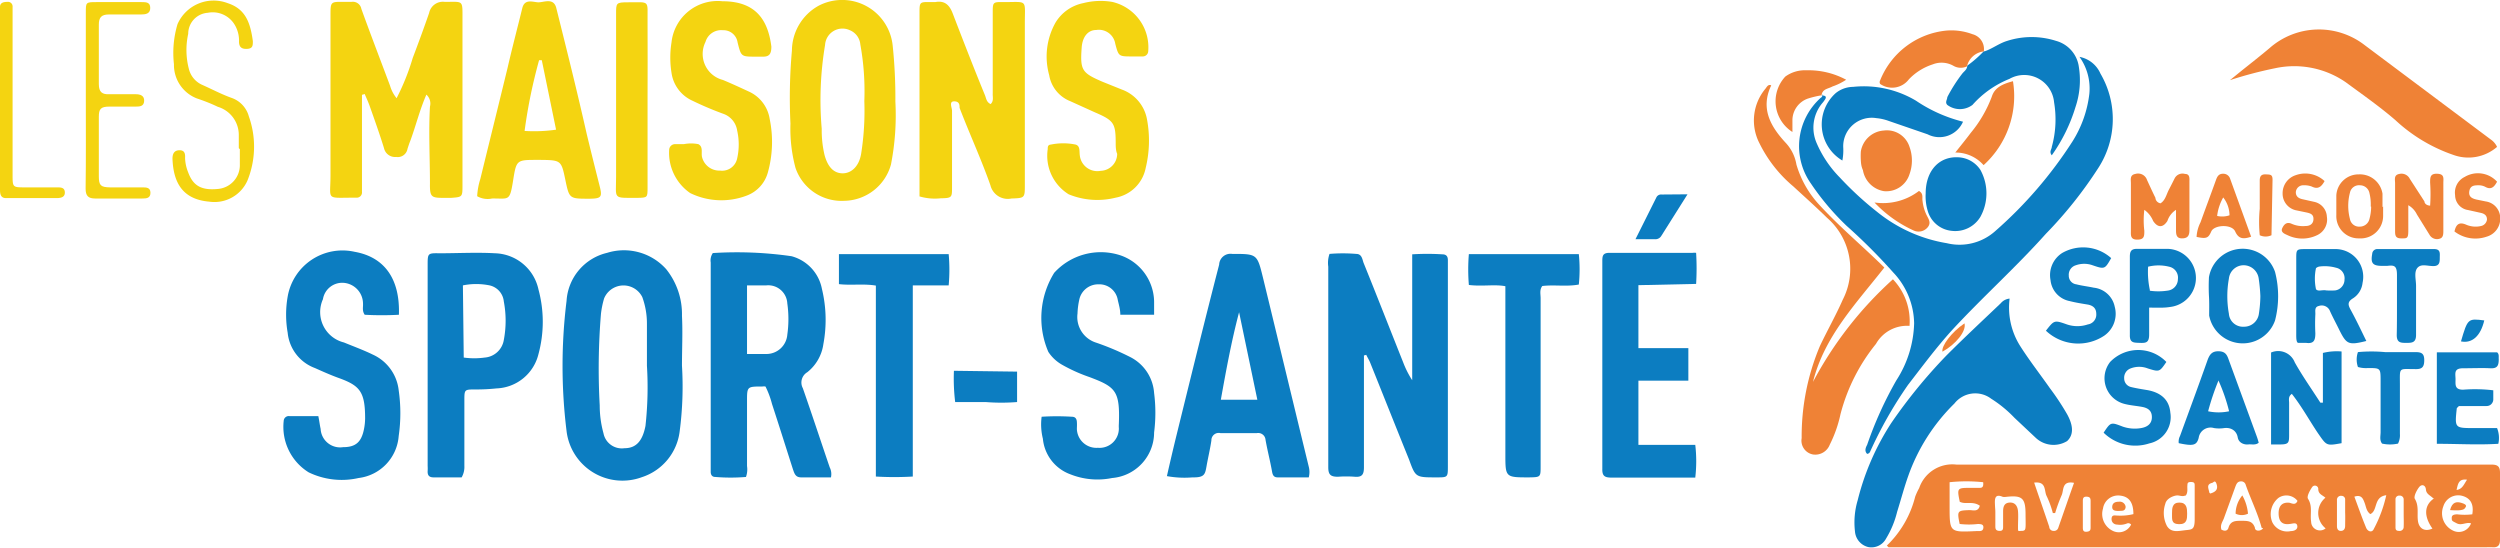 <svg xmlns="http://www.w3.org/2000/svg" viewBox="0 0 119.14 26.12"><defs><style>.eddf2681-ddf1-43fd-8d40-7c8feebe7216{fill:#ef8236;}.a5ae38c1-92c6-4c5e-9f5a-696781965c0a{fill:#0c7dc1;}.b782e245-4aa9-47ae-aad8-0ac7eccd9723{fill:#f4d411;}</style></defs><title>maisons sante_horizontal</title><g id="af035930-8ef8-410e-bc6f-2a2c84fa87a5" data-name="Calque 2"><g id="eb3bf0a3-6bce-47e1-b87a-1f4ee08b0692" data-name="Calque 1"><path class="eddf2681-ddf1-43fd-8d40-7c8feebe7216" d="M89.92,26a4.87,4.87,0,0,0,1.35-2.33,3,3,0,0,1,.19-.41,1.67,1.67,0,0,1,1.77-1.12c8.4,0,16.8,0,25.19,0,.1,0,.2,0,.3,0,.3,0,.42.08.42.39,0,1.06,0,2.13,0,3.19,0,.24-.08.38-.35.36a2.8,2.8,0,0,0-.29,0H90Zm3.47-2.11c-.13-.62-.11-.64.47-.64h.45c.12,0,.23,0,.2-.27a7.78,7.78,0,0,0-1.6,0v1.14c0,1.25,0,1.25,1.26,1.19h.1c.12,0,.24,0,.25-.17s-.14-.16-.25-.17a3.71,3.71,0,0,1-.88,0c-.13-.63-.11-.64.47-.66.17,0,.41.1.49-.21C94,23.86,93.68,24.06,93.39,23.91Zm12.48,1.35c.15.09.29.06.33-.09.1-.34.35-.33.63-.33s.52,0,.63.33c0,.14.18.18.32.09s0-.07,0-.09c-.19-.71-.52-1.36-.76-2.05a.22.22,0,0,0-.22-.16c-.17,0-.22.12-.27.25L106,24.65C105.94,24.85,105.78,25,105.87,25.26Zm-1.72-1.63c-.14.07-.26,0-.39,0s-.51.12-.57.4a1.35,1.35,0,0,0,.08,1.06c.2.32.52.24.85.2s.47,0,.47-.52,0-.76,0-1.14v-.45c0-.12,0-.19-.18-.19s-.16.08-.17.19S104.28,23.49,104.15,23.63ZM96.94,23c.25.74.49,1.42.72,2.11,0,.09.08.19.2.19a.21.21,0,0,0,.23-.15c.25-.71.49-1.41.75-2.14-.59-.11-.48.35-.59.59a7.79,7.79,0,0,0-.31.85h-.11a4.45,4.45,0,0,0-.3-.82C97.41,23.38,97.53,22.93,96.94,23Zm4.73,1.51c0-.57-.21-.84-.62-.89a.73.73,0,0,0-.83.62.89.89,0,0,0,.45,1.05.65.65,0,0,0,.89-.29.17.17,0,0,0-.18-.06.87.87,0,0,1-.48.06c-.16,0-.29-.12-.27-.3s.16-.13.28-.13A2.51,2.51,0,0,0,101.67,24.5Zm16.15,0c.08-.48-.08-.77-.48-.88a.74.74,0,0,0-.9.5.91.91,0,0,0,.43,1.14.62.62,0,0,0,.89-.33c-.24-.07-.45.12-.68,0s-.24-.11-.24-.26.13-.16.25-.17A3,3,0,0,0,117.82,24.51Zm-22.73-.1h0v.65c0,.12,0,.23.19.24s.18-.11.18-.23,0-.47,0-.7.06-.41.32-.42.37.18.39.41,0,.5,0,.75,0,.19.17.19.18-.07.19-.19,0-.39,0-.59c0-.79-.16-.93-.94-.84a.66.66,0,0,1-.14,0c-.37-.16-.39.07-.38.33S95.09,24.28,95.09,24.41Zm17.11-.74c.19.51.36,1,.56,1.48.08.19.29.25.37.05a6.31,6.31,0,0,0,.59-1.6c-.62.08-.39.73-.76.9-.19-.14-.2-.35-.27-.53S112.55,23.55,112.2,23.67Zm3.76.08c-.15-.15-.33-.2-.35-.42s-.2-.27-.32-.12-.27.45-.21.56c.21.35.1.71.15,1.06s.31.53.69.36C115.51,24.61,115.51,24.08,116,23.75Zm-6.47.12a.67.67,0,0,0-.91-.14,1,1,0,0,0-.29,1.16.79.79,0,0,0,.88.42c.14,0,.34-.06.31-.25s-.22-.1-.36-.09c-.35.05-.52-.11-.53-.48s.16-.57.52-.53C109.25,24,109.4,24.08,109.49,23.87Zm1.33-.15c-.14-.13-.35-.17-.34-.43a.16.16,0,0,0-.29-.08c-.11.16-.27.45-.2.56.23.36.09.73.15,1.1a.42.42,0,0,0,.69.31A.94.94,0,0,1,110.82,23.72Zm.94.7c0-.2,0-.4,0-.6a.17.17,0,0,0-.17-.19.19.19,0,0,0-.22.21v1.24c0,.13.06.23.2.22s.19-.11.19-.24S111.77,24.63,111.76,24.42Zm2.79.08c0-.23,0-.47,0-.7a.18.18,0,0,0-.2-.18.17.17,0,0,0-.19.18v1.3c0,.11,0,.2.17.2a.19.19,0,0,0,.22-.2C114.56,24.9,114.55,24.7,114.55,24.5Zm-14.92,0v-.59c0-.13,0-.23-.18-.24s-.19.09-.19.22v1.23c0,.12,0,.24.19.22s.18-.12.18-.25Zm18-1.63c-.46-.09-.49.18-.56.48C117.36,23.31,117.42,23.07,117.59,22.83Zm-12.3.65c.25-.07.38-.19.31-.43s-.14-.11-.21-.08C105.13,23.08,105.25,23.27,105.29,23.48Z"/><path class="a5ae38c1-92c6-4c5e-9f5a-696781965c0a" d="M86.81,4.55c.07,0,.28,0,.17.18a1.49,1.49,0,0,1-.15.2,1.83,1.83,0,0,0-.26,1.88,5.31,5.31,0,0,0,1.1,1.64,15.56,15.56,0,0,0,1.79,1.65,7.11,7.11,0,0,0,3.32,1.49A2.55,2.55,0,0,0,95.1,11a20.07,20.07,0,0,0,3.66-4.25,5.43,5.43,0,0,0,.81-2.28,2.59,2.59,0,0,0-.47-1.76,1.37,1.37,0,0,1,1,.8A4.28,4.28,0,0,1,100,8a19.93,19.93,0,0,1-2.5,3.14c-1.43,1.6-3,3-4.48,4.6-.75.83-1.41,1.72-2.09,2.6a19.69,19.69,0,0,0-1.81,3.19.17.17,0,0,1-.14.1c-.13-.13-.08-.28,0-.43a18,18,0,0,1,1.39-3.07,5.25,5.25,0,0,0,.85-2.72,3.6,3.6,0,0,0-1-2.43A27,27,0,0,0,88,10.76a12.14,12.14,0,0,1-1.69-2,3.09,3.09,0,0,1,.45-4.09.19.19,0,0,0,.1-.17Z"/><path class="a5ae38c1-92c6-4c5e-9f5a-696781965c0a" d="M65,16.94v1c0,1.44,0,2.88,0,4.33,0,.34-.09.48-.44.45a5.34,5.34,0,0,0-.8,0c-.34,0-.46-.09-.46-.45,0-1,0-2,0-3V12.71a1.29,1.29,0,0,1,.06-.61,7.7,7.7,0,0,1,1.27,0c.27,0,.29.25.35.42.64,1.58,1.26,3.17,1.89,4.75a4.53,4.53,0,0,0,.43.85v-6a11.57,11.57,0,0,1,1.43,0c.19,0,.27.09.27.28s0,.33,0,.49V22.2c0,.55,0,.55-.54.55-1,0-1,0-1.31-.85-.62-1.53-1.23-3.07-1.85-4.61-.05-.13-.13-.25-.19-.38Z"/><path class="a5ae38c1-92c6-4c5e-9f5a-696781965c0a" d="M39.6,22.75H38.18c-.27,0-.32-.18-.39-.38-.32-1-.66-2.08-1-3.12a4.15,4.15,0,0,0-.31-.83.44.44,0,0,0-.15,0c-.73,0-.73,0-.73.7,0,1,0,2.06,0,3.09a1.06,1.06,0,0,1-.05.52,8.88,8.88,0,0,1-1.46,0c-.15,0-.21-.09-.22-.22v-10a.62.62,0,0,1,.1-.45,18.2,18.2,0,0,1,3.75.15,2,2,0,0,1,1.45,1.56,6.25,6.25,0,0,1,.07,2.62,2.07,2.07,0,0,1-.77,1.35.57.57,0,0,0-.21.76c.44,1.26.85,2.51,1.28,3.77A.72.72,0,0,1,39.6,22.75Zm-4-9.15v3.27h.92a1,1,0,0,0,1-.92,5.31,5.31,0,0,0,0-1.49.91.91,0,0,0-1-.86Z"/><path class="b782e245-4aa9-47ae-aad8-0ac7eccd9723" d="M17.25,4.52V8.74c0,.13,0,.27,0,.4a.25.25,0,0,1-.27.28h-.1c-1.38,0-1.13.15-1.13-1.07,0-2.54,0-5.07,0-7.61,0-.66,0-.66.65-.65h.35a.41.41,0,0,1,.47.33c.44,1.22.91,2.44,1.37,3.67a1.68,1.68,0,0,0,.31.59,11,11,0,0,0,.77-1.92c.27-.71.53-1.42.78-2.14A.67.67,0,0,1,21.2.09c.89,0,.84-.11.84.82,0,2.63,0,5.27,0,7.91,0,.57,0,.57-.55.61l-.25,0c-.67,0-.76,0-.75-.68,0-1.22-.07-2.44,0-3.67a.57.57,0,0,0-.17-.57c-.32.73-.5,1.48-.77,2.21-.05.12-.09.25-.13.37a.47.47,0,0,1-.54.39.54.54,0,0,1-.58-.42c-.21-.68-.45-1.35-.68-2-.07-.2-.16-.39-.24-.58Z"/><path class="a5ae38c1-92c6-4c5e-9f5a-696781965c0a" d="M32.5,17.43a16.34,16.34,0,0,1-.11,3.13,2.63,2.63,0,0,1-1.8,2.18A2.68,2.68,0,0,1,27,20.54a25.22,25.22,0,0,1,0-6.2,2.51,2.51,0,0,1,1.93-2.29,2.7,2.7,0,0,1,2.82.78,3.43,3.43,0,0,1,.75,2.22C32.54,15.84,32.5,16.64,32.5,17.43Zm-1.67,0c0-.68,0-1.36,0-2a3.69,3.69,0,0,0-.22-1.27,1,1,0,0,0-1.82.06,4.29,4.29,0,0,0-.15.73,31.85,31.85,0,0,0-.06,4.37,5,5,0,0,0,.18,1.33.89.89,0,0,0,1,.71c.56,0,.86-.35,1-1.06A16.71,16.71,0,0,0,30.83,17.43Z"/><path class="b782e245-4aa9-47ae-aad8-0ac7eccd9723" d="M43.82,9.36c0-.12,0-.22,0-.32V.63c0-.54,0-.54.55-.53h.2c.47-.09.69.16.84.56.5,1.3,1,2.59,1.53,3.88.06.15.07.33.27.42.16-.15.09-.34.1-.51,0-1.27,0-2.55,0-3.83,0-.52,0-.53.53-.52,1.15,0,1-.15,1,1q0,3.86,0,7.71c0,.62,0,.63-.64.65a.85.85,0,0,1-1-.63c-.44-1.25-1-2.46-1.47-3.69,0-.13,0-.31-.26-.31s-.1.3-.1.45c0,1.22,0,2.43,0,3.64,0,.49,0,.52-.54.53A2.6,2.6,0,0,1,43.82,9.36Z"/><path class="a5ae38c1-92c6-4c5e-9f5a-696781965c0a" d="M62.37,22.75H60.89c-.19,0-.24-.11-.27-.28-.09-.51-.22-1-.31-1.51a.35.35,0,0,0-.41-.32H58.16a.35.35,0,0,0-.43.35c-.06.41-.16.82-.23,1.22s-.1.55-.67.54a4.63,4.63,0,0,1-1.22-.06c.16-.71.32-1.39.49-2.08.66-2.68,1.32-5.37,2-8a.54.54,0,0,1,.62-.51c1.19,0,1.19,0,1.47,1.14.73,3,1.45,6,2.18,9A1,1,0,0,1,62.37,22.75Zm-3.32-7.87c-.37,1.4-.62,2.78-.87,4.17h1.74Z"/><path class="a5ae38c1-92c6-4c5e-9f5a-696781965c0a" d="M55,15H53.39c0-.25-.07-.48-.12-.7a.89.89,0,0,0-.92-.75.92.92,0,0,0-.92.75,3.5,3.5,0,0,0-.08.64,1.28,1.28,0,0,0,.89,1.39,12.56,12.56,0,0,1,1.65.7A2.08,2.08,0,0,1,55,18.73a7.39,7.39,0,0,1,0,1.88,2.18,2.18,0,0,1-2,2.17A3.49,3.49,0,0,1,51,22.6a2,2,0,0,1-1.3-1.69,2.83,2.83,0,0,1-.06-1.05,11.58,11.58,0,0,1,1.44,0c.17,0,.23.1.24.25s0,.23,0,.34a.93.93,0,0,0,1,.89.92.92,0,0,0,1-.93,1.41,1.41,0,0,1,0-.2c.06-1.58-.15-1.77-1.4-2.24a7.72,7.72,0,0,1-1.31-.59,1.9,1.9,0,0,1-.65-.61A4.08,4.08,0,0,1,50.24,13a3,3,0,0,1,3.13-.84A2.37,2.37,0,0,1,55,14.36C55,14.54,55,14.72,55,15Z"/><path class="a5ae38c1-92c6-4c5e-9f5a-696781965c0a" d="M15.17,19.83c.05.25.07.43.11.61a.93.93,0,0,0,1.07.87c.61,0,.88-.25,1-.88a2.72,2.72,0,0,0,.05-.49c0-1.27-.25-1.56-1.24-1.92-.39-.14-.77-.31-1.15-.48a2,2,0,0,1-1.3-1.68,5,5,0,0,1,0-1.73A2.65,2.65,0,0,1,16.9,12c1.42.25,2.17,1.29,2.11,3a14.81,14.81,0,0,1-1.63,0c-.13-.19-.07-.36-.08-.52a1,1,0,0,0-.91-1,.93.93,0,0,0-1,.78,1.49,1.49,0,0,0,1,2.06c.46.19.93.36,1.38.58A2.12,2.12,0,0,1,19,18.6a7.58,7.58,0,0,1,0,2.18,2.18,2.18,0,0,1-1.91,2,3.62,3.62,0,0,1-2.38-.27,2.55,2.55,0,0,1-1.19-2.45.24.24,0,0,1,.27-.23Z"/><path class="a5ae38c1-92c6-4c5e-9f5a-696781965c0a" d="M95.77,14.23a3.43,3.43,0,0,0,.51,2.27c.44.69.94,1.33,1.41,2a12.07,12.07,0,0,1,.82,1.24c.32.58.3,1,0,1.28A1.24,1.24,0,0,1,97,20.85l-1-.94A5.8,5.8,0,0,0,94.89,19a1.26,1.26,0,0,0-1.75.23,9.06,9.06,0,0,0-2.2,3.45c-.2.56-.35,1.14-.53,1.71a4.5,4.5,0,0,1-.53,1.28.79.79,0,0,1-.85.4.83.83,0,0,1-.63-.75,3.7,3.7,0,0,1,.13-1.48,12.07,12.07,0,0,1,1.6-3.68,24.8,24.8,0,0,1,2.64-3.23c.84-.84,1.72-1.66,2.58-2.48A.62.62,0,0,1,95.77,14.23Z"/><path class="a5ae38c1-92c6-4c5e-9f5a-696781965c0a" d="M22,22.75H20.66c-.21,0-.29-.1-.28-.3a2.08,2.08,0,0,0,0-.25V12.64c0-.57,0-.58.57-.57.88,0,1.76-.05,2.64,0a2.18,2.18,0,0,1,2.07,1.72,5.89,5.89,0,0,1,0,3.09,2.14,2.14,0,0,1-2,1.63,8.94,8.94,0,0,1-1,.05c-.53,0-.53,0-.53.53V22.2A1,1,0,0,1,22,22.75Zm.1-5.71a3.68,3.68,0,0,0,1,0,1,1,0,0,0,.91-.84,4.9,4.9,0,0,0,0-1.83.87.87,0,0,0-.68-.77,3.2,3.2,0,0,0-1.27,0Z"/><path class="a5ae38c1-92c6-4c5e-9f5a-696781965c0a" d="M78.08,13.59v3h2.38v1.55H78.08V21.2h2.71a6.76,6.76,0,0,1,0,1.56h-1c-1,0-2,0-3,0-.32,0-.44-.08-.43-.42,0-3.29,0-6.57,0-9.86,0-.27,0-.44.37-.43h3.93a.68.68,0,0,1,.17,0,11.94,11.94,0,0,1,0,1.48Z"/><path class="b782e245-4aa9-47ae-aad8-0ac7eccd9723" d="M42.67,4.84a12.21,12.21,0,0,1-.21,3,2.35,2.35,0,0,1-2.23,1.73A2.32,2.32,0,0,1,37.91,8a7.2,7.2,0,0,1-.24-2.11,25.28,25.28,0,0,1,.07-3.48A2.46,2.46,0,0,1,39,.28a2.42,2.42,0,0,1,3.54,1.88A23.92,23.92,0,0,1,42.67,4.84Zm-1.48,0A12.46,12.46,0,0,0,41,2.12a.81.81,0,0,0-.5-.68.83.83,0,0,0-1.18.7,15.92,15.92,0,0,0-.16,4,5.15,5.15,0,0,0,.13,1.23c.15.57.43.88.85.89s.8-.32.9-.94A13.13,13.13,0,0,0,41.19,4.8Z"/><path class="b782e245-4aa9-47ae-aad8-0ac7eccd9723" d="M22.74,9.35a3.29,3.29,0,0,1,.15-.82c.43-1.76.87-3.53,1.3-5.3.23-1,.47-1.9.7-2.84.11-.45.48-.3.74-.28s.75-.25.88.27c.5,2,1,4,1.45,6,.2.83.41,1.67.62,2.5.13.51.07.58-.46.59h-.05c-.94,0-.94,0-1.13-.91s-.2-.93-1.18-.94h-.15c-1,0-1,0-1.16,1s-.2.83-1,.84A1,1,0,0,1,22.74,9.35ZM25,6.24a7.39,7.39,0,0,0,1.5-.06l-.68-3.31h-.13C25.38,4,25.16,5.05,25,6.24Z"/><path class="b782e245-4aa9-47ae-aad8-0ac7eccd9723" d="M34.43.06c1.51,0,2.16.8,2.33,2.16,0,.31-.07.49-.41.48-.11,0-.23,0-.34,0-.69,0-.69,0-.86-.68a.68.68,0,0,0-.7-.58.78.78,0,0,0-.83.56,1.28,1.28,0,0,0,.83,1.81c.41.17.82.36,1.23.55a1.72,1.72,0,0,1,1,1.31,5.41,5.41,0,0,1-.09,2.56,1.64,1.64,0,0,1-1,1.09,3.39,3.39,0,0,1-2.7-.12,2.33,2.33,0,0,1-1-2.06.28.28,0,0,1,.3-.27h.4a1.77,1.77,0,0,1,.69,0c.25.13.12.42.18.63a.85.85,0,0,0,.86.63.73.73,0,0,0,.81-.58,3,3,0,0,0,0-1.33,1,1,0,0,0-.67-.8,15.59,15.59,0,0,1-1.46-.62,1.72,1.72,0,0,1-1-1.34,4.58,4.58,0,0,1,0-1.43A2.21,2.21,0,0,1,34.43.06Z"/><path class="b782e245-4aa9-47ae-aad8-0ac7eccd9723" d="M53.17,6.87c0-1-.07-1.12-1-1.52L51,4.82A1.62,1.62,0,0,1,50,3.58a3.3,3.3,0,0,1,.3-2.5A2,2,0,0,1,51.62.15,3.32,3.32,0,0,1,53,.09a2.22,2.22,0,0,1,1.72,2.35.26.26,0,0,1-.27.25h-.49c-.65,0-.65,0-.81-.6a.79.79,0,0,0-.91-.66c-.4,0-.65.33-.69.82-.08,1.1,0,1.22,1,1.65l.92.37a1.86,1.86,0,0,1,1.19,1.41A5.5,5.5,0,0,1,54.6,8a1.79,1.79,0,0,1-1.43,1.42,3.59,3.59,0,0,1-2.24-.16,2.16,2.16,0,0,1-1-2.15c0-.1,0-.21.15-.22a2.93,2.93,0,0,1,1.18,0c.23.07.17.33.2.52a.84.84,0,0,0,1,.73.81.81,0,0,0,.78-.81C53.18,7.2,53.17,7,53.17,6.87Z"/><path class="a5ae38c1-92c6-4c5e-9f5a-696781965c0a" d="M43.5,22.71a15,15,0,0,1-1.76,0v-9.1c-.61-.1-1.18,0-1.76-.07V12.11h5.23a8.2,8.2,0,0,1,0,1.49H43.5Z"/><path class="eddf2681-ddf1-43fd-8d40-7c8feebe7216" d="M84.41,4.07s0,0,0,0c-.54,1.13,0,2,.72,2.77a2,2,0,0,1,.48,1,4.79,4.79,0,0,0,1.08,1.91c1,1.09,2.1,2,3.11,3-1.34,1.71-2.86,3.28-3.4,5.45a17.8,17.8,0,0,1,3.81-4.89A2.89,2.89,0,0,1,91,15.53a1.7,1.7,0,0,0-1.6.86,8.85,8.85,0,0,0-1.69,3.35,6,6,0,0,1-.51,1.45.74.74,0,0,1-.79.47.67.67,0,0,1-.55-.78,11.09,11.09,0,0,1,.87-4.39c.35-.74.76-1.46,1.09-2.21a3.22,3.22,0,0,0-.75-3.9c-.52-.51-1.07-1-1.6-1.49a6.33,6.33,0,0,1-1.62-2.06,2.36,2.36,0,0,1,.29-2.61C84.2,4.14,84.27,4,84.41,4.07Zm2,14.44,0-.09s0,0,0,0l0,.09Z"/><path class="a5ae38c1-92c6-4c5e-9f5a-696781965c0a" d="M70,13.58a9,9,0,0,1,0-1.47h5.24a7,7,0,0,1,0,1.45c-.59.11-1.17,0-1.74.07-.14.18-.08.39-.08.58v8c0,.53,0,.53-.55.54-1.13,0-1.13,0-1.13-1.11v-8C71.22,13.54,70.64,13.66,70,13.58Z"/><path class="eddf2681-ddf1-43fd-8d40-7c8feebe7216" d="M106.27,3.82l.53-.43c.45-.36.91-.72,1.35-1.09a3.56,3.56,0,0,1,4.54-.15l6,4.49A.89.89,0,0,1,119,7a2.09,2.09,0,0,1-2.09.38,7.74,7.74,0,0,1-2.75-1.65c-.75-.65-1.57-1.22-2.37-1.81a4.32,4.32,0,0,0-3.36-.67A19.32,19.32,0,0,0,106.27,3.82Z"/><path class="b782e245-4aa9-47ae-aad8-0ac7eccd9723" d="M30.86,4.8V8.93c0,.49,0,.49-.5.5-1.18,0-1,.07-1-1q0-3.89,0-7.77c0-.52,0-.55.57-.55,1.07,0,.92-.12.93.92C30.87,2.31,30.86,3.55,30.86,4.8Z"/><path class="a5ae38c1-92c6-4c5e-9f5a-696781965c0a" d="M94.57,2.45c.38-.13.69-.38,1.08-.5a3.82,3.82,0,0,1,2.34,0,1.49,1.49,0,0,1,1.08,1.24,4,4,0,0,1-.16,1.91,7.94,7.94,0,0,1-1.13,2.3c-.14-.17,0-.29,0-.4a4.89,4.89,0,0,0,.11-2.12,1.43,1.43,0,0,0-2.13-1.12A4.68,4.68,0,0,0,94,5a1,1,0,0,1-1.2,0c-.12-.13,0-.25,0-.37a7.45,7.45,0,0,1,.72-1.13c.09-.11.23-.19.23-.37h0a5.35,5.35,0,0,0,.8-.7Z"/><path class="b782e245-4aa9-47ae-aad8-0ac7eccd9723" d="M11.38,7.06c0-.2,0-.4,0-.6a1.4,1.4,0,0,0-1-1.37c-.31-.15-.64-.28-1-.4A1.71,1.71,0,0,1,8.29,3.06a4.78,4.78,0,0,1,.17-1.91,1.88,1.88,0,0,1,2.39-1c.86.28,1.08.94,1.2,1.81,0,.21,0,.36-.29.37S11.4,2.2,11.39,2a1.46,1.46,0,0,0-.2-.81A1.22,1.22,0,0,0,9.9.61a1,1,0,0,0-.93,1A3.57,3.57,0,0,0,9,3.28a1.12,1.12,0,0,0,.65.77c.47.21.92.45,1.4.62a1.29,1.29,0,0,1,.81.88,4.3,4.3,0,0,1-.07,3.06,1.72,1.72,0,0,1-1.82,1c-1.28-.11-1.71-.92-1.75-2.05,0-.23.08-.4.34-.4s.27.2.26.38a2,2,0,0,0,.15.68c.24.65.65.87,1.46.78a1.14,1.14,0,0,0,1-1.1c0-.26,0-.53,0-.79Z"/><path class="a5ae38c1-92c6-4c5e-9f5a-696781965c0a" d="M108.23,16.8a.85.85,0,0,1,1.13.47c.37.66.81,1.28,1.22,1.92l.12,0V16.82a2.74,2.74,0,0,1,.89-.07v4.37c-.71.13-.71.12-1.08-.41s-.8-1.32-1.29-1.94c-.2.14-.12.32-.13.47,0,.48,0,1,0,1.44s0,.51-.53.5l-.33,0Z"/><path class="b782e245-4aa9-47ae-aad8-0ac7eccd9723" d="M4.09,4.77V.59c0-.48,0-.49.51-.49H6.74c.22,0,.42,0,.42.28s-.22.31-.45.31c-.51,0-1,0-1.53,0-.35,0-.47.15-.47.48,0,1,0,1.89,0,2.84,0,.38.16.5.51.48H6.46c.22,0,.42.06.41.32s-.21.27-.4.27c-.42,0-.83,0-1.25,0s-.51.11-.51.49c0,.94,0,1.89,0,2.83,0,.44.09.52.53.53H6.78c.19,0,.39,0,.39.26s-.2.27-.39.27H4.54c-.33,0-.46-.12-.46-.47C4.1,7.59,4.09,6.18,4.09,4.77Z"/><path class="a5ae38c1-92c6-4c5e-9f5a-696781965c0a" d="M112.77,16.25c-.84.21-.94.16-1.27-.49-.15-.31-.32-.62-.46-.93a.42.42,0,0,0-.53-.25c-.23.05-.16.26-.17.41a8.81,8.81,0,0,0,0,.89c0,.34-.07.51-.44.46-.12,0-.26,0-.37,0s-.1-.3-.1-.44V12.35c0-.48,0-.48.5-.48s.93,0,1.39,0a1.32,1.32,0,0,1,1.27,1.61,1,1,0,0,1-.46.74c-.24.15-.25.28-.12.52C112.28,15.23,112.51,15.72,112.77,16.25Zm-1.91-2.41a3.44,3.44,0,0,0,.43,0,.52.52,0,0,0,.44-.52.51.51,0,0,0-.4-.56,2,2,0,0,0-.78-.06.33.33,0,0,0-.18.08,2.42,2.42,0,0,0,0,1C110.47,13.91,110.67,13.8,110.86,13.84Z"/><path class="a5ae38c1-92c6-4c5e-9f5a-696781965c0a" d="M87.8,7.65a2,2,0,0,1-.32-3.21,1.34,1.34,0,0,1,.83-.3,4.86,4.86,0,0,1,3,.66,7.05,7.05,0,0,0,2.24,1,1.23,1.23,0,0,1-1.69.6L90,5.76a2.32,2.32,0,0,0-.58-.13A1.36,1.36,0,0,0,87.84,7,2.62,2.62,0,0,1,87.8,7.65Z"/><path class="a5ae38c1-92c6-4c5e-9f5a-696781965c0a" d="M118.82,18.6c0,.18,0,.31,0,.44s-.11.32-.34.31c-.44,0-.89,0-1.3,0-.05.06-.09.08-.1.11-.1.94-.1.94.82.94H119a1.27,1.27,0,0,1,.06.75c-1,.06-1.91,0-2.93,0V16.79H119c.11.09.07.21.08.32,0,.31-.06.46-.41.44s-.86,0-1.29,0-.37.23-.36.48-.08.55.37.54A7.33,7.33,0,0,1,118.82,18.6Z"/><path class="a5ae38c1-92c6-4c5e-9f5a-696781965c0a" d="M105.27,14.11a8.72,8.72,0,0,1,0-.9,1.63,1.63,0,0,1,3.15-.25,4.63,4.63,0,0,1,0,2.31,1.63,1.63,0,0,1-3.14-.23C105.28,14.73,105.29,14.42,105.27,14.11Zm2.45,0a8,8,0,0,0-.08-.84.73.73,0,0,0-.71-.63.71.71,0,0,0-.71.64,4.69,4.69,0,0,0,0,1.67.67.67,0,0,0,.71.62.71.71,0,0,0,.72-.62A6,6,0,0,0,107.72,14.11Z"/><path class="a5ae38c1-92c6-4c5e-9f5a-696781965c0a" d="M97.5,15.76c.4-.51.4-.51,1-.3a1.54,1.54,0,0,0,1,0,.47.47,0,0,0,.4-.5c0-.29-.18-.41-.43-.45s-.56-.09-.83-.16a1.13,1.13,0,0,1-.92-1,1.25,1.25,0,0,1,.55-1.29,2,2,0,0,1,2.34.24c-.3.53-.31.54-.89.34a1.19,1.19,0,0,0-.79,0,.47.47,0,0,0-.34.49.41.41,0,0,0,.36.42c.27.07.55.1.83.16a1.14,1.14,0,0,1,1,.91,1.27,1.27,0,0,1-.49,1.37A2.24,2.24,0,0,1,97.5,15.76Z"/><path class="a5ae38c1-92c6-4c5e-9f5a-696781965c0a" d="M102.42,14.66c0,.49,0,.88,0,1.28s-.16.41-.45.4-.48,0-.47-.38c0-1.24,0-2.48,0-3.73,0-.24.06-.37.33-.37.5,0,1,0,1.5,0a1.39,1.39,0,0,1,.08,2.77C103.11,14.68,102.8,14.66,102.42,14.66Zm0-.81a2.9,2.9,0,0,0,.88,0,.55.55,0,0,0,.49-.55.53.53,0,0,0-.42-.59,2.06,2.06,0,0,0-1,0A4.1,4.1,0,0,0,102.46,13.85Z"/><path class="a5ae38c1-92c6-4c5e-9f5a-696781965c0a" d="M103.83,21.12a.58.58,0,0,1,.06-.34c.44-1.21.89-2.42,1.32-3.64.1-.26.22-.41.53-.4s.39.17.47.4l1.35,3.69a2.76,2.76,0,0,1,.08.27c-.16.13-.34.06-.5.08s-.45-.05-.5-.34-.29-.48-.64-.44a1.61,1.61,0,0,1-.49,0,.57.57,0,0,0-.73.47C104.68,21.24,104.5,21.26,103.83,21.12Zm1.9-3a11.75,11.75,0,0,0-.5,1.48,2.41,2.41,0,0,0,1,0A8.44,8.44,0,0,0,105.73,18.15Z"/><path class="a5ae38c1-92c6-4c5e-9f5a-696781965c0a" d="M103.24,17.25c-.33.48-.33.48-.88.31a1.13,1.13,0,0,0-.83,0,.47.47,0,0,0-.3.47.42.42,0,0,0,.31.41c.24.06.49.1.73.14.72.11,1.11.48,1.16,1.09a1.28,1.28,0,0,1-1,1.46,2.15,2.15,0,0,1-2.18-.51c.34-.51.34-.51.91-.29a1.75,1.75,0,0,0,.88.07c.29-.05.51-.2.51-.52s-.2-.44-.47-.49-.56-.07-.83-.14a1.26,1.26,0,0,1-.69-2A1.86,1.86,0,0,1,103.24,17.25Z"/><path class="a5ae38c1-92c6-4c5e-9f5a-696781965c0a" d="M91.77,9.22c0-1.1.66-1.8,1.61-1.72a1.33,1.33,0,0,1,1,.6,2.32,2.32,0,0,1,0,2.23A1.4,1.4,0,0,1,93,11a1.32,1.32,0,0,1-1.11-.88A2.41,2.41,0,0,1,91.77,9.22Z"/><path class="b782e245-4aa9-47ae-aad8-0ac7eccd9723" d="M0,4.73v-4a2.68,2.68,0,0,1,0-.4C0,.12.19.09.35.09A.22.22,0,0,1,.6.33c0,.18,0,.36,0,.54V8.33c0,.6,0,.6.61.6H2.72c.17,0,.36,0,.37.23s-.17.27-.34.28l-2.43,0C0,9.46,0,9.2,0,9V4.73Z"/><path class="eddf2681-ddf1-43fd-8d40-7c8feebe7216" d="M93.78,3.14a.69.69,0,0,1-.68,0,1.15,1.15,0,0,0-1-.07,2.72,2.72,0,0,0-1.13.71A1,1,0,0,1,89.6,4a.17.17,0,0,1,0-.17,3.8,3.8,0,0,1,3.13-2.37A2.85,2.85,0,0,1,94,1.63a.73.73,0,0,1,.54.82h0a.93.93,0,0,0-.8.7Z"/><path class="a5ae38c1-92c6-4c5e-9f5a-696781965c0a" d="M114.23,14.45c0-.44,0-.89,0-1.34s-.13-.48-.46-.44h-.25c-.45,0-.55-.13-.47-.57a.24.24,0,0,1,.26-.23H116c.32,0,.27.22.27.41s0,.4-.3.4-.58-.12-.76.08-.07.57-.07.86q0,1.17,0,2.34c0,.37-.19.38-.46.38s-.47,0-.46-.4S114.23,15,114.23,14.45Z"/><path class="a5ae38c1-92c6-4c5e-9f5a-696781965c0a" d="M114.28,21.14a1.77,1.77,0,0,1-.76,0c-.13-.17-.07-.36-.07-.54,0-.81,0-1.62,0-2.43,0-.63,0-.63-.6-.63a1.38,1.38,0,0,1-.48-.05,1.08,1.08,0,0,1,0-.71,7,7,0,0,1,1.29,0c.48,0,1,0,1.44,0,.28,0,.43.05.43.38s-.1.44-.43.43c-.81,0-.73-.11-.73.75s0,1.56,0,2.34A.88.88,0,0,1,114.28,21.14Z"/><path class="eddf2681-ddf1-43fd-8d40-7c8feebe7216" d="M102.19,10a4.21,4.21,0,0,0,0,1c0,.25,0,.42-.34.42s-.3-.23-.3-.44V8.73c0-.17-.06-.39.21-.44a.45.45,0,0,1,.56.29c.13.28.26.57.4.85,0,.1.08.23.24.26.23-.14.28-.42.4-.65s.18-.35.27-.53a.42.42,0,0,1,.5-.22c.24,0,.21.22.21.38,0,.77,0,1.53,0,2.29,0,.27-.08.4-.36.4s-.28-.22-.28-.42V10a1,1,0,0,0-.41.53c-.21.33-.46.33-.68,0A1.21,1.21,0,0,0,102.19,10Z"/><path class="eddf2681-ddf1-43fd-8d40-7c8feebe7216" d="M88.68,7.65a3.44,3.44,0,0,1,0-.43,1.19,1.19,0,0,1,1.1-1A1.13,1.13,0,0,1,91,7,1.91,1.91,0,0,1,91,8.3a1.16,1.16,0,0,1-1.22.81,1.22,1.22,0,0,1-1-1C88.7,7.93,88.69,7.8,88.68,7.65Z"/><path class="eddf2681-ddf1-43fd-8d40-7c8feebe7216" d="M114.77,9.78c0,.46,0,.84,0,1.22s-.07.36-.34.36-.29-.14-.29-.35V8.73c0-.17-.07-.39.2-.44a.44.44,0,0,1,.5.23l.7,1.08c0,.08.08.19.27.2a8.09,8.09,0,0,0,0-1.1c0-.24,0-.43.33-.42s.31.18.3.4V11c0,.14,0,.32-.16.37a.41.41,0,0,1-.48-.15l-.62-1A1,1,0,0,0,114.77,9.78Z"/><path class="eddf2681-ddf1-43fd-8d40-7c8feebe7216" d="M95.93,3.87a4.43,4.43,0,0,1-1.4,4,1.77,1.77,0,0,0-1.35-.6c.32-.4.53-.66.74-.94a6,6,0,0,0,1-1.72C95.06,4.16,95.45,4,95.93,3.87Z"/><path class="a5ae38c1-92c6-4c5e-9f5a-696781965c0a" d="M48.47,17.71v1.45a9.46,9.46,0,0,1-1.5,0c-.47,0-.95,0-1.45,0a9.24,9.24,0,0,1-.06-1.49Z"/><path class="eddf2681-ddf1-43fd-8d40-7c8feebe7216" d="M113.57,9.84c0,.15,0,.3,0,.45a1.07,1.07,0,0,1-1.14,1.07,1.06,1.06,0,0,1-1.09-1.11c0-.31,0-.63,0-.94a1.06,1.06,0,0,1,1.07-1,1.09,1.09,0,0,1,1.13.92c0,.21,0,.43,0,.64Zm-.59,0a2.21,2.21,0,0,0-.06-.63.46.46,0,0,0-.45-.38.44.44,0,0,0-.48.35,2.45,2.45,0,0,0,0,1.26.44.44,0,0,0,.47.36.47.47,0,0,0,.46-.37A2.32,2.32,0,0,0,113,9.85Z"/><path class="eddf2681-ddf1-43fd-8d40-7c8feebe7216" d="M104.68,11.29a1.74,1.74,0,0,1,.19-.7c.24-.67.49-1.33.73-2,.06-.17.13-.31.34-.31a.34.34,0,0,1,.34.24l1,2.76c-.37.13-.6.11-.76-.25s-1-.32-1.14,0S105.15,11.39,104.68,11.29Zm1.57-1a1.4,1.4,0,0,0-.3-.88,2.34,2.34,0,0,0-.29.88A1.07,1.07,0,0,0,106.25,10.26Z"/><path class="eddf2681-ddf1-43fd-8d40-7c8feebe7216" d="M86.82,4.54a4.68,4.68,0,0,0-.67.16,1.1,1.1,0,0,0-.73,1c0,.19,0,.38,0,.59a1.73,1.73,0,0,1-.34-2.64,1.58,1.58,0,0,1,1-.3,3.78,3.78,0,0,1,1.9.45,2.79,2.79,0,0,1-.65.32c-.19.11-.47.11-.52.4Z"/><path class="eddf2681-ddf1-43fd-8d40-7c8feebe7216" d="M119,8.66c-.14.26-.29.4-.57.24a.69.69,0,0,0-.29-.07c-.21,0-.41,0-.46.27s.12.36.34.41l.44.09a.8.8,0,0,1,.69.78.89.89,0,0,1-.65.9,1.64,1.64,0,0,1-1.53-.25c.07-.31.2-.47.54-.33a1.14,1.14,0,0,0,.73.07.36.36,0,0,0,.28-.31c0-.19-.12-.27-.27-.31l-.63-.14A.72.72,0,0,1,117,9.3a.83.83,0,0,1,.46-.87A1.23,1.23,0,0,1,119,8.66Z"/><path class="eddf2681-ddf1-43fd-8d40-7c8feebe7216" d="M110.78,8.63c-.15.27-.31.41-.61.26a1,1,0,0,0-.39-.06.35.35,0,0,0-.37.33c0,.2.13.29.3.33l.58.13a.76.76,0,0,1,.6.71.82.82,0,0,1-.45.87,1.62,1.62,0,0,1-1.44,0c-.14-.06-.32-.14-.24-.32s.21-.32.44-.22a1.32,1.32,0,0,0,.68.11c.19,0,.36-.09.37-.32s-.14-.28-.31-.32l-.48-.1a.81.81,0,0,1-.68-.81.9.9,0,0,1,.62-.87A1.35,1.35,0,0,1,110.78,8.63Z"/><path class="a5ae38c1-92c6-4c5e-9f5a-696781965c0a" d="M80.42,9.26l-1.26,2a.33.33,0,0,1-.3.14h-.92l1-2a.25.25,0,0,1,.25-.13Z"/><path class="eddf2681-ddf1-43fd-8d40-7c8feebe7216" d="M89.33,9.65a2.82,2.82,0,0,0,2.12-.55c.23.13.14.32.17.47a2,2,0,0,0,.23.75c.1.19.17.34,0,.53a.56.56,0,0,1-.64.14A6,6,0,0,1,89.33,9.65Z"/><path class="eddf2681-ddf1-43fd-8d40-7c8feebe7216" d="M108.25,11.21a.66.66,0,0,1-.56,0,6.61,6.61,0,0,1,0-1.26c0-.45,0-.9,0-1.34,0-.21.07-.31.29-.3s.32,0,.32.26Z"/><path class="a5ae38c1-92c6-4c5e-9f5a-696781965c0a" d="M117.28,16.27c.32-1.09.33-1.1,1.11-1C118.22,16,117.82,16.38,117.28,16.27Z"/><path class="eddf2681-ddf1-43fd-8d40-7c8feebe7216" d="M93.62,15.41c.1.37-.42,1-1.05,1.35C92.51,16.49,93,15.83,93.62,15.41Z"/><path class="eddf2681-ddf1-43fd-8d40-7c8feebe7216" d="M106.86,23.61a2.12,2.12,0,0,1,.27.87.68.68,0,0,1-.59,0A1.38,1.38,0,0,1,106.86,23.61Z"/><path class="eddf2681-ddf1-43fd-8d40-7c8feebe7216" d="M103.51,24.47c0-.23,0-.52.35-.52s.37.27.37.52,0,.52-.39.51S103.52,24.72,103.51,24.47Z"/><path class="eddf2681-ddf1-43fd-8d40-7c8feebe7216" d="M101,24.35c-.17,0-.35,0-.34-.2s.17-.24.32-.24a.28.28,0,0,1,.32.25C101.28,24.39,101.08,24.33,101,24.35Z"/><path class="eddf2681-ddf1-43fd-8d40-7c8feebe7216" d="M116.76,24.31c.1-.39.31-.42.56-.34s.23.15.14.26S117.05,24.33,116.76,24.31Z"/></g></g></svg>